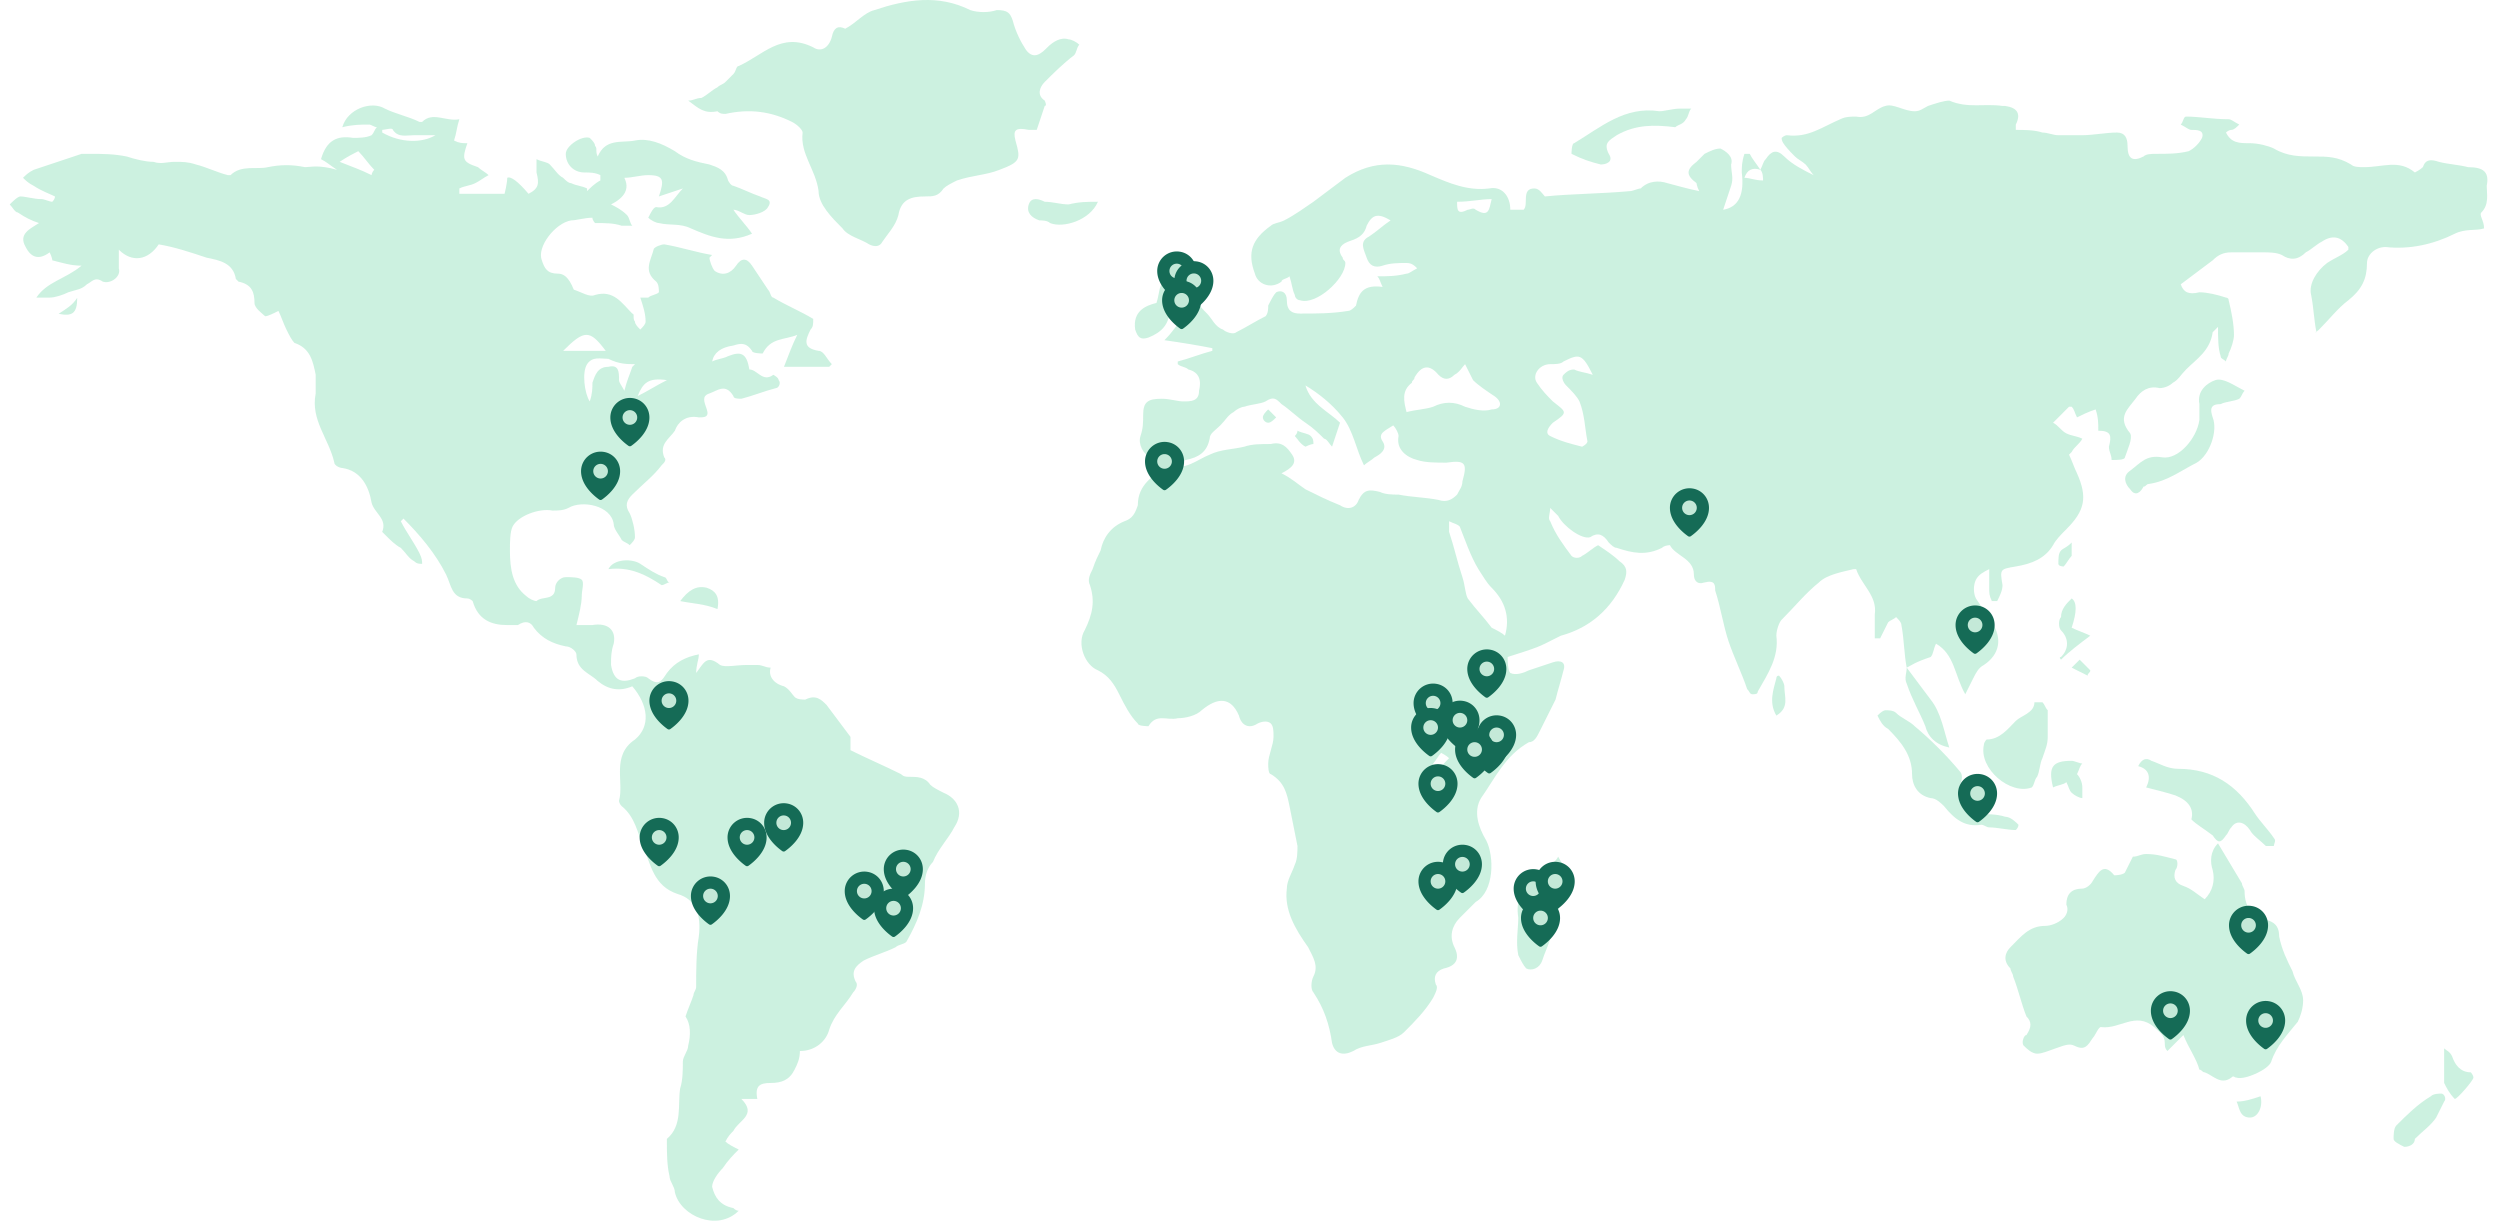 <?xml version="1.0" encoding="UTF-8"?>
<svg xmlns="http://www.w3.org/2000/svg" width="1024" height="500" fill="none">
  <path fill="#00BA66" fill-opacity=".2" d="M780.991 273.469c-1.09-5.452-1.09-11.995-2.18-17.447 0-1.091-1.089-2.181-2.179-3.272-1.09 1.091-2.18 1.091-3.269 2.181l-3.269 6.543h-2.18v-9.814c1.09-7.633-5.449-11.995-7.628-18.538h-1.09c-4.359 1.091-10.898 2.181-14.167 5.453-5.449 4.361-9.808 9.814-15.256 15.266-1.09 1.09-2.18 4.362-2.18 6.543 1.09 8.723-3.269 15.266-7.628 22.899 0 1.09-1.09 1.09-2.18 1.09-1.089 0-1.089-1.09-2.179-2.18-2.18-6.543-5.449-13.086-7.628-19.629-2.18-6.542-3.27-14.175-5.449-20.718 0-2.181 0-4.362-4.359-3.271-3.269 1.09-4.359-1.091-4.359-3.272 0-6.542-7.628-7.633-9.808-11.995 0 0-2.179 0-3.269 1.091-6.539 3.271-11.987 2.181-18.526 0-1.09 0-2.18-1.091-3.269-2.181-2.18-3.271-4.359-4.362-7.629-2.181-3.269 1.091-10.897-4.362-13.077-8.723l-3.269-3.272c0 2.181-1.09 4.362 0 5.452 2.18 5.453 5.449 9.814 8.718 14.176 1.09 1.091 3.269 1.091 4.359 0 2.18-1.09 4.359-3.271 6.539-4.362 3.269 2.181 6.538 4.362 8.718 6.543 3.269 2.181 3.269 4.362 2.179 7.633-5.449 11.995-14.167 19.628-26.154 22.9l-6.538 3.271c-4.359 2.181-8.718 3.271-15.257 5.452 0 1.091 0 5.452 1.09 6.543 2.179 1.09 5.449 0 7.628-1.091l9.808-3.271c3.269-1.09 5.449 0 4.359 3.271-1.09 4.362-2.18 7.634-3.269 11.995l-6.539 13.086c-1.09 2.181-2.179 4.361-4.359 4.361-9.808 5.453-14.167 15.267-19.615 22.9-3.27 5.452-1.09 11.995 2.179 17.447 3.269 6.543 3.269 20.718-4.359 25.08l-6.538 6.543c-3.27 3.271-4.359 7.633-2.18 11.995 2.18 4.362 1.09 7.633-4.359 8.723-3.269 1.091-4.359 3.272-3.269 6.543 1.09 1.09 0 3.271-1.09 5.452-3.269 5.452-7.628 9.814-11.987 14.176-2.18 2.181-6.539 3.271-9.808 4.362-3.269 1.09-7.628 1.09-10.898 3.271-4.359 2.181-7.628 1.091-8.718-3.271-1.089-7.633-3.269-14.176-7.628-20.719-1.09-1.09-1.09-4.361 0-6.542 2.18-4.362 0-7.633-2.179-11.995-5.449-7.633-9.808-15.267-8.718-23.99 0-3.271 2.179-6.543 3.269-9.814 1.09-2.181 1.09-5.452 1.09-7.633l-3.27-16.357c-1.089-5.452-2.179-9.814-7.628-13.085-1.09 0-1.09-3.272-1.09-4.362 0-3.271 2.18-7.633 2.18-10.904 0-2.181 0-4.362-1.09-5.453-1.09-1.09-3.269-1.09-5.449 0-3.269 2.181-6.538 1.091-7.628-3.271-3.269-7.633-8.718-7.633-15.256-2.181-2.18 2.181-6.539 3.271-9.808 3.271-4.359 1.091-8.718-2.18-11.987 3.272 0 0-4.359 0-4.359-1.091-3.27-3.271-5.449-7.633-7.629-11.995-2.179-4.361-4.359-7.633-8.718-9.814-5.449-2.18-8.718-10.904-5.449-16.356 3.27-6.543 4.359-11.995 2.18-18.538-1.09-2.181 0-4.362 1.09-6.543 1.089-3.271 2.179-5.452 3.269-7.633 1.09-5.452 4.359-9.814 9.808-11.995 3.269-1.09 4.359-3.271 5.449-6.542 0-8.724 6.538-11.995 11.987-16.357h1.09c6.538 2.181 10.897-2.181 16.346-4.362 4.359-2.181 9.808-2.181 14.167-3.271 3.269-1.09 6.538-1.09 10.897-1.09 4.359-1.091 6.539 1.09 8.718 4.361 2.18 3.272 0 5.453-4.359 7.633 4.359 2.181 6.539 4.362 9.808 6.543 4.359 2.181 8.718 4.362 14.167 6.543 3.269 2.181 6.538 1.09 7.628-2.181 2.18-4.362 4.359-4.362 8.718-3.271 2.18 1.09 5.449 1.09 7.628 1.09 5.449 1.09 10.898 1.09 16.347 2.181 3.269 1.09 5.448 0 7.628-2.181 1.09-2.181 2.179-3.271 2.179-5.452 2.18-7.633 1.09-8.724-6.538-7.633-4.359 0-8.718 0-11.987-1.091-4.359-1.09-8.718-4.362-7.629-9.814 0-1.09-1.089-3.271-2.179-4.362-3.269 2.181-6.539 3.272-4.359 6.543 2.179 3.271-1.09 5.452-3.27 6.543-1.089 1.09-3.269 2.181-4.358 3.271-3.27-6.543-4.36-14.176-8.719-19.628-4.359-5.452-9.807-9.814-15.256-13.085 2.179 7.633 9.808 10.904 14.167 15.266l-3.27 9.814c-1.089-1.09-2.179-3.271-3.269-3.271-2.179-2.181-4.359-4.362-7.628-6.543s-6.539-5.452-9.808-7.633c-2.179-2.181-3.269-3.271-6.538-1.091-2.18 1.091-5.449 1.091-8.718 2.181-1.09 0-3.27 1.091-4.359 2.181-2.18 1.091-3.27 3.272-5.449 5.452-2.18 2.181-4.359 3.272-4.359 5.453-1.09 5.452-4.359 7.633-9.808 8.723-2.179 1.091-5.449 1.091-6.538 2.181-2.18-1.09-5.449-2.181-7.629-3.271-3.269-1.091-5.448-5.452-4.359-8.724 1.09-3.271 1.09-5.452 1.09-8.723 0-5.453 2.18-6.543 7.628-6.543 3.27 0 6.539 1.09 8.718 1.09 3.27 0 6.539 0 6.539-4.361 1.09-4.362 0-7.633-4.359-8.724-1.09-1.09-3.269-1.09-4.359-2.181v-1.09c4.359-1.091 9.808-3.272 14.167-4.362v-1.09c-5.449-1.091-11.988-2.181-19.616-3.272 3.269-3.271 5.449-6.542 7.628-9.814-2.179-1.09-3.269-2.181-5.448-3.271 0 6.543-3.27 9.814-8.718 11.995-3.27 1.09-4.359 0-5.449-3.272-1.09-7.633 4.359-9.814 8.718-10.904 1.09-3.271 1.09-6.543 2.179-7.633 4.359-3.272 10.898-4.362 16.347-1.091 1.089 0 1.089 2.181 0 3.272-3.27 4.362-1.09 6.542 2.179 9.814 2.18 2.181 3.269 5.452 6.539 6.542 1.089 1.091 4.359 2.181 5.448 1.091 4.359-2.181 7.629-4.362 11.988-6.543 1.089-1.09 1.089-3.271 1.089-4.362 1.09-2.181 2.18-4.361 3.27-5.452 2.179-1.09 4.359 0 4.359 3.272 0 4.361 2.179 5.452 5.448 5.452 6.539 0 13.077 0 19.616-1.091 1.09 0 2.179-1.09 3.269-2.181 1.09-5.452 3.269-8.723 10.898-7.633-1.09-2.181-1.09-3.271-2.18-4.362 4.359 0 7.629 0 11.988-1.09 1.089 0 2.179-1.09 4.359-2.181-1.09-1.09-2.18-2.181-4.359-2.181-3.27 0-6.539 0-9.808 1.091-3.27 1.09-5.449 0-6.539-3.272-1.09-3.271-3.269-6.542 1.09-8.723 3.269-2.181 5.449-4.362 8.718-6.543-5.449-3.271-7.628-2.18-9.808 2.181-1.09 4.362-4.359 5.452-7.628 6.543-3.633 1.454-4.359 3.635-2.18 6.542 0 1.091 1.09 1.091 1.09 2.181 0 6.543-11.987 17.447-18.526 15.267-1.089 0-2.179-1.091-2.179-2.181-1.09-2.181-1.09-4.362-2.18-7.634-1.089 1.091-3.269 1.091-3.269 2.181-4.359 3.272-9.808 1.091-10.897-3.271-3.27-8.724-1.09-14.176 6.538-19.628 1.09-1.09 3.269-1.09 5.449-2.18 4.359-2.182 8.718-5.453 11.987-7.634l13.077-9.814c11.988-7.633 22.885-6.543 34.872-1.09 7.629 3.27 15.257 6.542 23.975 5.452 5.449-1.09 8.718 3.271 8.718 8.723h5.449c2.179-2.18-1.09-8.723 4.359-8.723 2.179 0 3.269 2.18 4.359 3.271 10.897-1.09 22.884-1.09 34.872-2.18 1.09 0 3.269-1.091 4.359-1.091 3.269-3.271 7.628-3.271 10.897-2.181 4.359 1.09 7.629 2.18 13.077 3.271-1.089-2.18-1.089-3.271-1.089-3.271-4.359-3.271-4.359-5.452 0-8.724l3.269-3.271c2.179-1.09 4.359-2.18 6.538-2.18 2.18 1.09 5.449 3.27 4.359 6.542 0 3.271 1.09 5.452 0 8.723l-3.269 9.814c6.539-1.09 8.718-6.542 7.628-15.266 0-2.18 0-4.362 1.09-7.633h2.18c1.089 2.18 2.179 3.271 4.359 6.543 1.089-2.181 1.089-3.272 2.179-4.362 2.18-3.271 4.359-4.362 7.628-1.09 3.27 3.27 7.629 5.452 11.988 7.633-1.09-1.09-2.18-3.272-3.27-4.362-1.089-1.09-3.269-2.181-4.359-3.272-5.448-5.452-5.448-6.542-5.448-7.633 0 0 1.089-1.09 2.179-1.09 8.718 1.09 14.167-3.271 21.795-6.543 2.18-1.09 4.359-1.09 6.539-1.09 5.449 1.09 7.628-3.272 11.987-4.362 3.269-1.09 7.628 2.18 11.987 2.18 2.18 0 3.27-1.09 5.449-2.18 3.269-1.09 6.539-2.18 8.718-2.18 7.628 3.27 14.167 1.09 21.795 2.18h1.09c5.085.727 6.538 3.271 4.359 7.633V53.2c3.269 0 7.628 0 10.897 1.09 2.18 0 4.359 1.09 6.539 1.09h9.808c4.359 0 9.807-1.09 14.166-1.09 3.27 0 4.359 2.181 4.359 5.453 0 5.452 2.18 6.542 6.539 4.361 1.09-1.09 3.269-1.09 5.449-1.09 4.359 0 8.718 0 13.077-1.09 2.179-1.09 4.359-3.272 5.449-5.453 1.089-3.271-2.18-3.271-4.359-3.271-1.09 0-2.18-1.09-4.359-2.18 1.089-1.091 1.089-3.272 2.179-3.272 5.449 0 10.898 1.09 17.436 1.09 1.09 0 2.18 1.09 4.359 2.181-1.09 1.09-2.179 2.181-3.269 2.181 0 0-1.09 0-2.18 1.09 2.18 4.362 5.449 4.362 9.808 4.362 3.269 0 7.628 1.09 9.808 2.181 5.449 3.271 10.897 3.271 16.346 3.271s9.808 0 15.257 3.272c1.089 1.09 3.269 1.09 5.448 1.09 7.629 0 14.167-3.271 20.706 2.181 0 0 2.179-1.09 3.269-2.18 1.09-3.272 3.269-3.272 6.539-2.182 4.358 1.09 7.628 1.09 11.988 2.181 6.54 0 8.72 2.181 7.63 7.633 0 3.272 1.09 7.633-2.18 10.905-1.09 1.09 1.09 3.271 1.09 6.543-3.27 1.09-7.63 0-11.99 2.18-8.718 4.362-18.526 6.543-28.333 5.453-4.359 0-7.629 3.271-7.629 6.542 0 6.543-2.179 10.905-7.628 15.267-4.359 3.271-7.628 7.633-11.987 11.994-1.09 1.091-2.18 1.091-1.09 1.091-1.09-5.452-1.09-9.814-2.18-15.266-1.089-4.362 2.18-9.814 6.539-13.086 3.269-2.181 6.538-3.271 8.718-5.452v-1.09c-2.906-4.362-6.539-5.09-10.898-2.181-2.179 1.09-4.359 3.271-6.538 4.361-3.269 3.272-6.539 3.272-9.808 1.091-2.179-1.091-5.449-1.091-7.628-1.091h-13.077c-3.269 0-5.449 1.091-7.628 3.272l-13.077 9.814c1.089 3.271 3.269 4.362 7.628 3.271 3.269 0 7.628 1.091 10.897 2.181 0 0 1.09 0 1.09 1.091 1.09 4.361 2.18 9.814 2.18 14.175 0 2.181-1.09 5.453-2.18 7.633 0 1.091-1.09 2.181-1.09 3.272-1.089-1.091-2.179-1.091-2.179-2.181-1.09-3.271-1.09-7.633-1.09-11.995l-2.179 2.181c-1.09 7.633-6.539 10.904-10.898 15.266-2.179 2.181-3.269 4.362-5.449 5.452-1.089 1.091-3.269 2.181-5.448 2.181-4.359-1.09-7.629 1.091-9.808 4.362-3.269 4.362-7.629 7.633-2.18 14.176 1.09 2.181-1.09 6.542-2.179 9.814 0 1.09-3.27 1.09-5.449 1.09 0-2.181-1.09-3.271-1.09-5.452 1.09-4.362 1.09-6.543-4.359-6.543 0-3.271 0-5.452-1.09-8.723-3.269 1.09-5.448 2.181-7.628 3.271-1.09-2.181-1.09-3.271-2.179-4.362h-1.09l-3.269 3.272-3.27 3.271c2.18 1.09 3.27 3.271 5.449 4.362 2.18 1.09 4.359 1.09 6.539 2.181-1.09 2.181-3.27 3.271-4.359 5.452l-1.09 1.09c1.09 2.181 2.179 5.453 3.269 7.633 4.359 9.814 3.269 15.267-4.359 22.9-2.179 2.181-4.359 4.362-5.449 6.542-3.269 5.453-8.718 7.634-15.256 8.724-6.539 1.09-6.539 1.09-5.449 7.633 0 2.181-1.09 4.362-2.179 6.543h-2.18c-1.09-2.181-1.09-3.272-1.09-5.452v-7.634c-2.179 1.091-4.359 2.181-5.448 4.362-1.09 2.181-1.09 5.452 0 7.633l6.538 9.814c4.359 6.543 3.269 13.086-3.269 17.447-2.18 1.091-3.269 3.272-4.359 5.453l-3.269 6.542c-4.359-7.633-4.359-16.356-11.988-20.718-1.089 2.181-1.089 4.362-2.179 5.452-6.539 2.181-7.628 3.272-9.808 4.362ZM652.4 153.52c-4.359-8.724-5.449-8.724-11.987-5.452-1.09 1.09-3.269 1.09-5.449 1.09-4.359 0-7.628 4.362-5.449 7.633 2.18 3.272 4.359 5.453 6.539 7.633 5.449 4.362 6.538 4.362 0 8.724-2.18 2.181-3.269 4.362-1.09 5.452 4.359 2.181 8.718 3.272 13.077 4.362 0 0 2.18-1.09 2.18-2.181-1.09-5.452-1.09-10.904-3.27-16.357-1.089-2.18-3.269-4.361-5.448-6.542-1.09-1.091-2.18-3.272-1.09-4.362 1.09-1.09 2.179-2.181 4.359-2.181 2.179 1.091 4.359 1.091 7.628 2.181Zm-52.308-4.362c-1.09 1.091-2.179 3.272-4.359 4.362-2.179 2.181-4.359 2.181-6.538 0-3.633-4.362-6.902-3.998-9.808 1.09 0 1.091-1.09 1.091-1.09 2.181-4.359 3.272-3.269 7.633-2.179 11.995 4.359-1.09 7.628-1.09 10.897-2.181 4.359-2.181 8.718-2.181 13.077 0 3.269 1.091 7.628 2.181 10.898 1.091 4.359 0 4.359-3.272 1.089-5.452-3.269-2.181-6.538-4.362-8.718-6.543l-3.269-6.543Zm16.346 111.226c2.18-7.634 0-14.176-5.448-19.628-2.18-2.181-3.27-4.362-5.449-7.634-3.269-5.452-5.449-11.994-7.628-17.447-1.09-1.09-2.18-1.09-4.359-2.181v4.362c2.179 6.543 3.269 11.995 5.448 18.538 1.09 3.271 1.09 6.542 2.18 8.723 3.269 4.362 6.538 7.633 9.808 11.995 2.179 1.091 4.359 2.181 5.448 3.272ZM610.99 81.551c-4.359 0-8.718 1.09-14.167 1.09 0 3.271 0 5.452 4.359 3.271 1.09 0 2.179-1.09 3.269 0 5.449 3.272 5.449 0 6.539-4.361Zm-17.436 228.993c-1.09-1.09-3.27-2.181-3.27-2.181-1.089 1.091-2.179 3.272-3.269 4.362 0 1.09 1.09 2.181 2.18 3.271 1.089-2.181 2.179-3.271 4.359-5.452ZM714.516 72.827c2.18 0 4.359 1.09 7.628 1.09 0-1.09 0-3.27-1.089-4.361-3.27-1.09-5.449 0-6.539 3.271ZM386.503 324.72c-2.179-1.09-4.359-2.181-5.449-3.271-2.179-3.272-5.448-3.272-8.718-3.272-1.089 0-2.179 0-3.269-1.09-6.538-3.271-14.167-6.543-20.705-9.814v-5.452l-9.808-13.086c-2.179-2.181-4.359-4.361-8.718-2.181-1.09 0-3.269 0-4.359-1.09-1.09-1.09-2.179-3.271-4.359-4.362-4.359-1.09-6.538-4.362-5.449-7.633-2.179 0-3.269-1.09-5.448-1.09h-4.36c-4.359 0-8.718 1.09-10.897 0-5.449-4.362-6.539-1.091-9.808 3.271 0-3.271 1.09-5.452 1.09-7.633-5.449 1.09-9.808 3.271-13.077 7.633-2.18 3.271-3.269 5.452-7.628 2.181-1.09-1.091-4.359-1.091-5.449 0-5.449 2.181-8.718 1.09-9.808-5.452 0-3.272 0-5.453 1.09-8.724 1.09-5.452-2.18-8.723-8.718-7.633h-6.539c1.09-4.362 2.18-8.724 2.18-11.995 0-2.181 1.09-5.452 0-6.543-1.09-1.09-4.359-1.09-6.539-1.09-2.179 0-4.359 2.181-4.359 4.362 0 5.452-5.448 3.271-7.628 5.452-1.09 0-3.269-1.091-4.359-2.181-5.449-4.362-6.539-10.904-6.539-18.538 0-3.271 0-7.633 1.09-9.814 2.18-4.361 10.898-7.633 16.347-6.542 2.179 0 4.359 0 6.538-1.091 5.449-3.271 17.436-1.09 18.526 6.543 0 2.181 2.179 4.362 3.269 6.543 1.09 1.09 2.18 1.09 3.269 2.181 1.09-1.091 2.18-2.181 2.18-3.272 0-3.271-1.09-7.633-2.18-9.814-2.179-3.271-1.089-5.452 1.09-7.633 4.359-4.362 8.718-7.633 11.987-11.995 1.09-1.09 2.18-2.181 1.09-3.271-2.179-5.452 2.18-7.633 4.359-10.905 1.09-3.271 4.359-6.542 9.808-5.452 2.179 0 4.359 0 3.269-3.271-1.09-3.271-2.179-5.452 1.09-6.543 3.269-1.09 6.538-4.362 9.808 1.091 0 1.09 2.179 1.09 3.269 1.09 4.359-1.09 9.808-3.271 14.167-4.362 1.09 0 2.179-2.181 1.09-3.271 0-1.09-2.18-2.181-2.18-2.181-4.359 3.271-6.539-2.181-9.808-2.181-1.09-6.542-3.269-7.633-8.718-5.452-2.179 1.09-4.359 1.09-6.538 2.181.726-3.635 3.632-5.816 8.718-6.543 3.269-1.09 5.448-1.09 7.628 2.181 0 1.091 4.359 1.091 4.359 1.091 3.269-6.543 8.718-5.453 14.167-7.634-2.18 4.362-3.269 7.634-5.449 13.086h18.526l1.09-1.091c-2.18-2.181-3.27-5.452-5.449-5.452-6.539-1.09-5.449-4.362-3.269-8.723 1.089-1.091 1.089-2.181 1.089-4.362-5.448-3.272-10.897-5.452-16.346-8.724-1.09 0-1.09-2.181-2.179-3.271l-6.539-9.814c-2.18-3.272-4.359-3.272-6.539 0-2.179 3.271-5.448 4.362-8.718 2.181-1.089-1.091-2.179-4.362-2.179-5.452l1.09-1.091c-6.539-1.09-13.077-3.271-19.616-4.362-1.09 0-4.359 1.091-4.359 2.181-1.09 4.362-4.359 8.724 1.09 13.086 1.09 1.09 1.09 3.271 1.09 4.361-1.09 1.091-3.27 1.091-4.359 2.181h-3.27c1.09 3.272 2.18 6.543 2.18 9.814 0 1.091-1.09 2.181-2.18 3.272-1.089-1.091-2.179-2.181-2.179-3.272-1.09-1.09 0-3.271-1.09-3.271-4.359-4.362-7.628-9.814-15.256-7.633-2.18 1.09-5.449-1.091-8.718-2.181-2.18-5.452-4.359-6.543-6.539-6.543-4.359 0-5.449-2.181-6.538-5.452-2.18-5.452 5.448-15.266 11.987-16.357 2.179 0 5.449-1.09 8.718-1.09 0 1.09 1.09 2.18 1.09 2.18 4.359 0 7.628 0 10.897 1.091h4.359c-1.09-1.09-1.09-3.271-2.179-4.362-2.18-2.18-4.359-3.271-6.539-4.361 5.812-2.908 7.628-6.543 5.449-10.905 3.269 0 6.538-1.09 9.808-1.09 6.538 0 6.538 2.18 4.359 8.723l9.807-3.271c-3.269 3.271-5.448 8.724-10.897 7.633-1.09 0-2.18 2.18-3.269 4.362 1.089 1.09 3.269 2.18 4.359 2.18 4.359 1.091 8.718 0 13.077 2.182 7.628 3.27 15.256 6.542 25.064 2.18-2.18-3.27-5.449-6.542-7.628-9.814 2.179 0 4.359 2.181 6.538 2.181 2.18 0 6.539-1.09 7.629-3.271 2.179-3.271-1.09-3.271-3.27-4.362-3.269-1.09-7.628-3.271-10.897-4.361-1.09 0-2.18-2.181-2.18-2.181-1.09-4.362-4.359-5.453-7.628-6.543-5.449-1.09-9.808-2.181-14.167-5.452-5.449-3.272-10.897-5.453-16.346-4.362-5.449 1.09-11.987-1.09-15.257 6.543-1.089-2.181 0-3.272-1.089-4.362 0-1.09-1.09-2.181-2.18-3.271-3.269-1.091-9.808 3.27-9.808 6.542 0 4.362 3.27 7.633 7.629 7.633 2.179 0 4.359 0 6.538 1.09v2.182c-2.179 1.09-4.359 3.27-5.449 4.361v-1.09c-2.179-1.09-4.359-1.09-6.538-2.181-1.09 0-2.18-1.09-3.269-2.18-2.18-1.091-3.27-3.272-5.449-5.453-1.09-1.09-3.269-1.09-5.449-2.181v5.452c1.09 4.362 1.09 6.543-3.269 8.724-4.359-5.089-7.265-7.27-8.718-6.543 0 2.181-1.09 6.543-1.09 6.543h-18.526v-2.181c2.18-1.09 4.359-1.09 6.539-2.181 2.179-1.09 3.269-2.18 5.448-3.271-1.089-1.09-3.269-2.181-4.359-3.272-6.538-2.18-6.538-3.271-4.359-9.814-2.179 0-3.269 0-5.448-1.09 1.089-3.271 1.089-5.452 2.179-8.724-5.449 1.09-10.897-3.271-15.256 1.09h-1.09c-4.359-2.18-9.808-3.27-14.167-5.451-5.449-3.272-15.256 0-17.436 7.633 4.359-1.09 7.628-1.09 10.898-1.09 1.089 0 2.179 1.09 3.269 1.09-1.09 1.09-1.09 2.18-2.18 3.271-2.179 1.09-5.448 1.09-7.628 1.09-6.538-1.09-10.897 1.09-13.077 8.724 2.18 1.09 3.269 2.18 6.539 4.362-7.629-2.181-10.898-1.09-13.077-1.09-5.449-1.091-9.808-1.091-15.257 0-4.359 1.09-10.898-1.091-15.257 3.27h-1.09c-4.358-1.09-8.717-3.27-13.076-4.361-3.27-1.09-5.45-1.09-8.718-1.09-3.27 0-5.45 1.09-8.718 0-3.27 0-7.629-1.091-10.898-2.181-5.449-1.09-9.808-1.09-15.256-1.09h-3.27c-6.538 2.18-13.077 4.36-19.615 6.542-2.18 1.09-3.27 2.18-4.36 3.271 1.09 1.09 2.18 2.181 4.36 3.272 3.269 2.18 6.538 3.27 8.718 4.361 0 .727-.363 1.454-1.09 2.181-1.09 0-3.27-1.09-4.359-1.09-3.27 0-6.539-1.09-8.718-1.09-1.09 0-3.27 2.18-4.359 3.27 1.09 1.091 2.18 3.272 3.27 3.272 3.269 2.18 5.448 3.271 8.717 4.362-3.269 2.18-8.718 4.362-5.448 9.814 2.179 4.361 5.448 5.452 9.807 2.181 1.09 2.18 1.09 3.271 1.09 3.271 4.36 1.09 7.628 2.181 11.987 2.181-6.538 5.452-14.167 6.543-18.526 13.085h5.45c2.179 0 5.448-1.09 7.628-2.181 3.269-1.09 5.448-1.09 7.628-3.271 2.18-1.09 3.27-3.271 6.538-1.09 3.27 1.09 7.629-2.181 6.539-5.453v-7.633c5.449 5.452 11.987 4.362 16.346-2.181 6.539 1.091 13.077 3.272 19.616 5.453 5.449 1.09 10.897 2.18 11.987 8.723l1.09 1.091c5.448 1.09 6.538 4.361 6.538 8.723 0 2.181 3.27 4.362 4.359 5.452 1.09 0 3.27-1.09 5.449-2.181 1.09 2.181 2.18 5.453 3.269 7.634 1.09 2.18 2.18 4.361 3.27 5.452 6.538 2.181 7.628 7.633 8.718 13.085v7.633c-2.18 10.905 5.448 18.538 7.628 28.352 0 1.09 2.179 2.181 3.269 2.181 7.628 1.09 10.898 7.633 11.987 14.175 1.09 4.362 6.539 6.543 4.359 11.995l1.09 1.091c2.18 2.181 4.359 4.362 6.539 5.452 2.179 2.181 3.269 4.362 5.448 5.452 1.09 1.091 2.18 1.091 3.27 1.091 0-1.091 0-2.181-1.09-4.362-2.18-4.362-5.449-8.724-7.628-13.085l1.089-1.091c6.539 6.543 13.077 14.176 17.436 22.899 2.18 4.362 2.18 9.814 8.718 9.814 1.09 0 2.18 1.091 2.18 1.091 2.179 7.633 7.628 9.814 14.167 9.814h4.359c3.269-2.181 5.449-1.09 6.538 1.09 3.27 4.362 7.629 6.543 13.077 7.634 2.18 0 4.359 2.18 4.359 3.271 0 6.543 5.449 7.633 8.718 10.904 4.359 3.635 9.082 4.362 14.167 2.181 6.539 7.633 7.628 16.357 1.09 21.809-9.808 6.543-4.359 17.447-6.539 25.08 0 0 0 1.091 1.09 2.181 5.449 4.362 6.539 10.905 8.718 16.357 3.269 7.633 4.359 16.357 14.167 19.628 7.628 2.181 9.808 8.724 8.718 17.447-1.09 6.543-1.09 14.176-1.09 20.719 0 1.09-1.09 2.18-1.09 3.271-1.089 3.271-2.179 5.452-3.269 8.723 2.18 3.272 2.18 7.634 1.09 11.995 0 2.181-2.18 4.362-2.18 6.543 0 3.271 0 7.633-1.089 10.904-1.09 6.543 1.089 15.267-5.449 20.719v1.09c0 4.362 0 9.814 1.09 14.176 0 2.181 2.179 4.362 2.179 6.543 2.18 9.814 17.436 16.356 26.154 7.633-.726 0-1.453-.364-2.179-1.091-5.449-1.09-7.629-4.361-8.718-8.723 0-2.181 2.179-5.452 4.359-7.633 2.179-3.272 4.359-5.452 6.538-7.633-2.179-1.091-4.359-2.181-5.449-3.272 1.09-2.181 2.18-3.271 3.27-4.361 2.179-4.362 9.808-6.543 3.269-13.086h6.539c-1.09-5.452 1.089-6.542 5.448-6.542s7.629-1.091 9.808-5.453c1.09-2.181 2.18-4.361 2.18-7.633 6.538 0 10.897-4.362 11.987-8.723 2.179-6.543 6.538-9.814 9.808-15.267 1.089-1.09 2.179-3.271 1.089-4.361-2.179-4.362 0-6.543 3.27-8.724 4.359-2.181 8.718-3.271 13.077-5.452 1.089-1.091 3.269-1.091 4.359-2.181 4.359-7.633 7.628-15.266 7.628-23.99 0-3.271 1.09-6.543 3.269-8.723 2.18-5.453 6.539-9.814 8.718-14.176 4.359-6.543 1.09-11.995-4.359-14.176ZM273.169 155.701c-4.359 2.181-7.628 4.362-11.987 6.543 2.179-5.453 4.359-7.633 11.987-6.543Zm-13.077-6.543-1.09 1.091c-1.09 3.271-2.179 5.452-3.269 9.814-1.09-2.181-2.18-3.272-2.18-4.362 0-3.271 0-6.543-4.359-5.452-4.359 0-5.448 3.271-6.538 6.542 0 2.181 0 4.362-1.09 7.634-2.179-3.272-3.269-11.995-1.09-15.267 2.18-3.271 5.449-2.181 8.718-2.181 4.359 2.181 7.629 2.181 10.898 2.181Zm-11.987-5.452h-17.436c8.718-8.723 10.897-8.723 17.436 0Zm-95.899-71.97c-4.359-2.18-7.628-3.27-13.077-5.452 3.27-2.18 5.449-3.27 7.629-4.361 2.179 2.18 4.359 5.452 6.538 7.633-1.09 1.09-1.09 2.18-1.09 2.18Zm4.359-17.446V53.2c1.09 0 4.359-1.091 4.359 0 2.18 3.27 5.449 2.18 8.718 2.18h8.718c-5.448 3.271-14.166 3.271-21.795-1.09Zm125.326-13.086c2.179 0 3.269-1.09 5.448-1.09 2.18-1.09 4.359-3.271 6.539-4.362 1.09-1.09 2.179-1.09 3.269-2.18l3.269-3.272c1.09-1.09 1.09-3.271 2.18-3.271 9.808-4.362 17.436-14.176 30.513-7.634 3.269 2.181 6.539 0 7.628-4.361.727-3.635 2.543-4.726 5.449-3.272 4.359-2.18 7.628-6.542 11.987-7.633 13.077-4.362 26.154-6.542 39.231 0 3.27 1.09 7.629 1.09 10.898 0 4.359 0 5.449 1.09 6.538 4.362 1.09 4.362 3.27 8.724 5.449 11.995 3.269 4.362 6.539 1.09 8.718-1.09 2.18-2.181 5.449-4.362 8.718-3.272 1.09 0 3.269 1.09 4.359 2.181-1.09 1.09-1.09 3.271-2.179 4.362-4.359 3.271-8.718 7.633-11.988 10.904-2.179 2.181-3.269 5.453 0 7.633 0 0 1.09 2.181 0 2.181l-3.269 9.814h-3.269c-5.449-1.09-6.539 0-5.449 4.362 2.18 7.633 2.18 8.724-6.538 11.995-5.449 2.18-10.898 2.18-17.436 4.362-2.18 1.09-4.359 2.18-5.449 3.271-2.18 3.272-4.359 3.272-7.628 3.272-5.449 0-9.808 1.09-10.898 7.633-1.09 4.361-4.359 7.633-6.538 10.904-1.09 2.181-3.27 2.181-5.449 1.09-3.269-2.18-8.718-3.27-10.898-6.542-4.359-4.362-9.808-9.814-9.808-15.266-1.089-8.724-7.628-15.267-6.538-23.99 0-1.09-2.18-3.272-4.359-4.362-8.718-4.362-17.436-5.452-27.244-3.271-1.09 0-2.179 0-3.269-1.09-5.449 1.09-7.628-1.091-11.987-4.363Zm612.436 382.747-6.539 6.542c-1.089-1.09-1.089-2.18-1.089-3.271 0-3.271-2.18-4.362-4.359-6.543-7.629-6.542-14.167 1.091-21.795 0-1.09 0-2.18 3.272-3.27 4.362-2.179 3.272-3.269 5.452-7.628 3.272-2.179-1.091-4.359 0-7.628 1.09s-5.449 2.181-7.628 2.181c-2.18 0-4.359-2.181-5.449-3.271-1.09-1.091 0-4.362 1.09-4.362 2.179-3.272 2.179-5.452 0-7.633-2.18-5.453-3.27-10.905-5.449-16.357 0-1.09-1.09-2.181-1.09-3.271-3.269-3.272-2.179-6.543 0-8.724 4.359-4.362 7.628-8.723 14.167-8.723 2.179 0 5.449-1.091 7.628-3.272 1.09-1.09 2.18-3.271 1.09-5.452 0-4.362 2.179-6.543 6.538-6.543 1.09 0 3.27-1.09 4.359-3.271 2.18-3.271 4.359-7.633 8.718-2.181 0 0 3.27 0 4.359-1.09l3.27-6.543c2.179 0 3.269-1.09 5.448-1.09 4.359 0 7.629 1.09 11.988 2.18 1.089 0 1.089 3.272 0 4.362-1.09 3.272 0 5.452 3.269 6.543 3.269 1.09 5.449 3.271 8.718 5.452 3.269-3.271 4.359-7.633 3.269-11.995-1.089-3.271-1.09-7.633 2.18-10.904l9.808 16.356c0 1.091 1.089 2.181 1.089 3.272 0 6.542 3.27 10.904 9.808 11.995 3.269 1.09 4.359 3.271 4.359 6.542 1.09 5.453 3.269 9.814 5.449 14.176 1.09 4.362 4.359 7.633 4.359 11.995 0 3.271-1.09 6.543-2.18 8.724-4.359 5.452-8.718 9.814-10.897 16.356-1.09 3.272-10.898 7.633-14.167 6.543-1.09 0-1.09-1.091-2.179 0-4.36 3.271-7.629-1.091-10.898-2.181-1.09 0-1.09-1.09-2.179-1.09-1.09-4.362-4.36-8.724-6.539-14.176Zm3.269-88.327c1.09-4.361-1.09-7.633-6.539-9.814-3.269-1.09-7.628-2.181-11.987-3.271 2.18-4.362 1.09-7.633-3.269-8.724 1.453-2.907 3.269-3.634 5.449-2.18 3.269 1.09 6.538 3.271 10.897 3.271 14.167 0 23.975 6.543 31.603 18.537 2.179 3.272 5.449 6.543 7.628 9.814 1.09 1.091 0 2.181 0 3.272h-3.269c-2.18-2.181-5.449-4.362-6.539-6.543-2.179-3.271-5.448-4.362-7.628-1.09-1.09 1.09-1.09 2.181-2.179 3.271-2.18 3.271-3.27 3.271-5.449 0-4.359-3.271-6.539-4.362-8.718-6.543Zm-58.845-44.707v10.904c0 3.271-1.09 5.452-2.18 8.724-1.089 2.181-1.09 5.452-2.179 7.633-1.09 1.09-1.09 3.271-2.18 4.362-8.718 3.271-21.795-7.634-19.615-17.448 0-1.09 1.089-2.18 1.089-2.18 5.449 0 8.719-4.362 11.988-7.634 2.179-2.181 7.628-3.271 7.628-7.633h3.269c1.09 1.091 1.09 2.181 2.18 3.272Z"></path>
  <path fill="#00BA66" fill-opacity=".2" d="M641.502 360.705c-2.179 7.633-4.359 16.357-6.538 23.99-1.09 3.271-2.18 5.452-3.27 8.723-1.089 3.272-4.359 4.362-6.538 3.272-1.09-1.091-2.18-3.272-3.269-5.453-1.09-5.452 0-10.904 0-15.266-1.09-7.633 1.089-11.995 7.628-15.266 2.179-1.091 3.269-3.271 4.359-5.452 1.09-1.091 3.269-2.181 4.359-4.362 1.09 2.181 2.179 3.271 3.269 5.452 0 2.181-1.09 3.271 0 4.362Zm130.775-69.789c1.09 0 3.269 0 4.359 1.091 2.18 2.181 5.449 3.271 7.628 5.452 6.539 5.452 13.077 11.995 18.526 18.538 1.09 1.09 1.09 3.271 0 5.452-2.179 6.543 1.09 10.904 7.628 11.995 3.27 0 7.629 0 10.898 1.09 2.179 0 4.359 2.181 5.449 3.272 0 .726-.364 1.453-1.09 2.18-3.269 0-7.628-1.09-10.898-1.09-1.089 0-2.179-1.09-3.269-1.09-6.538 1.09-10.897-2.181-15.256-7.634-1.09-1.09-3.27-3.271-5.449-3.271-5.449-1.09-7.628-5.452-7.628-9.814 0-7.633-4.359-13.085-9.808-18.538-2.18-1.09-3.269-3.271-4.359-5.452 1.453-1.454 2.543-2.181 3.269-2.181ZM900.87 165.515c-1.09-5.452 3.269-8.723 6.538-9.814 3.269-1.09 7.628 2.181 11.987 4.362-1.089 1.091-1.089 2.181-2.179 3.271-2.18 1.091-5.449 1.091-7.628 2.181-4.359 0-4.359 2.181-3.27 5.453 2.18 5.452-1.089 15.266-6.538 18.537-6.539 3.271-11.987 7.633-19.616 8.724-1.089 0-1.09 1.09-2.179 1.09-1.09 2.181-3.27 4.362-5.449 1.091-2.18-2.181-3.269-5.453 0-7.634 4.359-3.271 6.539-6.542 13.077-5.452 6.539 1.091 14.167-7.633 15.257-15.266v-6.543ZM686.188 52.109c-8.718-1.09-16.346-1.09-23.975 3.271-3.269 2.18-5.448 3.271-3.269 7.633 2.18 3.271-1.09 4.362-3.269 4.362-4.359-1.09-7.628-2.18-11.987-4.362 0 0-.001-4.362 1.089-4.362 10.898-6.542 20.706-15.266 34.872-13.085 2.18 0 5.449-1.09 8.718-1.09h4.359c-1.089 1.09-1.089 3.27-2.179 4.361-1.09 2.181-3.269 2.181-4.359 3.272ZM449.711 82.641c-3.269 7.633-14.167 10.904-19.616 8.724-1.09-1.09-3.269-1.09-4.359-1.09-3.269-1.091-5.449-3.272-4.359-6.544 1.09-3.27 4.359-2.18 6.539-1.09 3.269 0 6.538 1.09 9.808 1.09 4.359-1.09 7.628-1.09 11.987-1.09Zm535.066 387.108c-2.18-1.09-4.359-2.181-4.359-3.271 0-1.09 0-4.362 1.09-5.452 4.359-4.362 8.718-8.724 14.167-11.995 1.089-1.091 3.269-1.091 4.355-1.091 1.09 0 2.18 2.181 1.09 3.272-1.09 2.181-2.176 4.362-3.266 6.542-2.18 3.272-5.449 5.453-8.718 8.724 0 2.181-2.179 3.271-4.359 3.271Zm-203.785-196.28 9.808 13.085c4.359 5.453 5.449 13.086 7.628 19.628-5.449-1.09-8.718-4.361-9.808-8.723-2.179-5.452-5.448-10.905-7.628-17.447-1.09-2.181 0-4.362 0-6.543Zm67.563-28.351c2.18 1.453 2.18 5.452 0 11.994 2.18 1.091 5.449 2.181 7.628 3.272-4.359 3.271-8.718 6.542-11.987 9.814 0 0-1.09-1.091 0-1.091 3.269-3.271 3.269-7.633 0-10.904-1.09-1.091-1.09-4.362 0-5.452 0-3.272 2.18-5.453 4.359-7.633Zm156.925 205.004c-2.18-2.181-3.27-4.362-4.36-6.543v-14.176c1.09 1.091 2.18 1.091 3.27 3.272 1.09 3.271 3.27 6.542 7.63 6.542 0 0 1.09 1.091 1.09 2.181 0 1.091-6.54 8.724-7.63 8.724ZM840.934 322.539c-2.18-8.723 0-10.904 7.628-10.904 1.09 0 3.269 1.09 4.359 1.09-1.09 1.091-1.09 2.181-2.179 4.362 1.089 1.09 2.179 3.271 2.179 5.452v4.362c-1.09 0-3.269-1.091-4.359-2.181-1.09-1.09-1.09-2.181-2.179-4.362-1.09 1.091-3.27 1.091-5.449 2.181Zm-591.735-89.416c2.18-4.362 9.808-4.362 13.077-2.181 3.27 2.181 6.539 4.361 9.808 5.452 1.09 0 1.09 2.181 2.18 2.181-1.09 0-2.18 1.09-3.27 1.09-6.538-4.362-13.077-7.633-21.795-6.542Zm29.418 13.085c3.269-4.362 6.539-6.543 10.898-5.452 3.269 1.09 5.448 3.271 4.359 8.723-5.449-2.181-9.808-2.181-15.257-3.271Zm450.067 30.532c1.089 1.091 2.179 3.272 2.179 4.362 0 4.362 2.18 8.724-3.269 11.995-3.269-5.452-1.09-10.904 0-15.266 0-.727.363-1.091 1.09-1.091Zm197.245 172.291c1.09 4.362-1.09 8.723-4.359 8.723-4.359 0-4.359-4.361-5.449-6.542 3.269 0 6.539-1.091 9.808-2.181ZM531.441 176.42c2.18 1.09 4.359 1.09 5.449 2.181 1.09 1.09 1.09 2.181 1.09 3.271-1.09 0-3.269 1.09-3.269 1.09-2.18-1.09-3.27-3.271-4.359-4.361.726-.727 1.089-1.454 1.089-2.181Zm317.117 45.798v5.452c-1.09 1.091-2.179 3.272-3.269 4.362 0 0-2.18 0-2.18-1.09 0-2.181 0-4.362 1.09-5.453 1.09-1.09 2.18-1.09 4.359-3.271Zm6.535 54.523-6.538-3.272 3.269-3.271 4.359 4.362c0 1.09-1.09 1.09-1.09 2.181ZM522.718 170.967c-1.089 1.091-2.179 2.181-3.269 2.181-1.09 0-2.179-1.09-2.179-2.181 0-1.09 1.089-2.181 2.179-3.271l3.269 3.271ZM31.628 122c0 6.543-2.18 7.633-7.628 6.543 3.27-2.181 5.449-3.272 7.628-6.543Z"></path>
  <circle cx="482" cy="111" r="4" fill="#C4E9D8"></circle>
  <path fill="#156B56" d="M483.17 103.08A8.001 8.001 0 0 0 474 111c0 5.93 5.61 10.34 7.43 11.62.34.24.79.24 1.14 0 1.81-1.27 7.32-5.6 7.43-11.44.08-4.08-2.78-7.53-6.83-8.1ZM482 114c-1.66 0-3-1.34-3-3s1.34-3 3-3 3 1.34 3 3-1.34 3-3 3Z"></path>
  <circle cx="489" cy="115" r="4" fill="#C4E9D8"></circle>
  <path fill="#156B56" d="M490.17 107.08A8.001 8.001 0 0 0 481 115c0 5.93 5.61 10.34 7.43 11.62.34.24.79.24 1.14 0 1.81-1.27 7.32-5.6 7.43-11.44.08-4.08-2.78-7.53-6.83-8.1ZM489 118c-1.66 0-3-1.34-3-3s1.34-3 3-3 3 1.34 3 3-1.34 3-3 3Z"></path>
  <circle cx="484" cy="123" r="4" fill="#C4E9D8"></circle>
  <path fill="#156B56" d="M485.17 115.08A8.001 8.001 0 0 0 476 123c0 5.93 5.61 10.34 7.43 11.62.34.24.79.24 1.14 0 1.81-1.27 7.32-5.6 7.43-11.44.08-4.08-2.78-7.53-6.83-8.1ZM484 126c-1.66 0-3-1.34-3-3s1.34-3 3-3 3 1.34 3 3-1.34 3-3 3Z"></path>
  <circle cx="809" cy="256" r="4" fill="#C4E9D8"></circle>
  <path fill="#156B56" d="M810.17 248.08A8.001 8.001 0 0 0 801 256c0 5.93 5.61 10.34 7.43 11.62.34.24.79.24 1.14 0 1.81-1.27 7.32-5.6 7.43-11.44.08-4.08-2.78-7.53-6.83-8.1ZM809 259c-1.66 0-3-1.34-3-3s1.34-3 3-3 3 1.34 3 3-1.34 3-3 3Z"></path>
  <circle cx="810" cy="325" r="4" fill="#C4E9D8"></circle>
  <path fill="#156B56" d="M811.17 317.08A8.001 8.001 0 0 0 802 325c0 5.93 5.61 10.34 7.43 11.62.34.24.79.24 1.14 0 1.81-1.27 7.32-5.6 7.43-11.44.08-4.08-2.78-7.53-6.83-8.1ZM810 328c-1.66 0-3-1.34-3-3s1.34-3 3-3 3 1.34 3 3-1.34 3-3 3Z"></path>
  <circle cx="889" cy="414" r="4" fill="#C4E9D8"></circle>
  <path fill="#156B56" d="M890.17 406.08A8.001 8.001 0 0 0 881 414c0 5.93 5.61 10.34 7.43 11.62.34.24.79.24 1.14 0 1.81-1.27 7.32-5.6 7.43-11.44.08-4.08-2.78-7.53-6.83-8.1ZM889 417c-1.66 0-3-1.34-3-3s1.34-3 3-3 3 1.34 3 3-1.34 3-3 3Z"></path>
  <circle cx="928" cy="418" r="4" fill="#C4E9D8"></circle>
  <path fill="#156B56" d="M929.17 410.08A8.001 8.001 0 0 0 920 418c0 5.93 5.61 10.34 7.43 11.62.34.24.79.24 1.14 0 1.81-1.27 7.32-5.6 7.43-11.44.08-4.08-2.78-7.53-6.83-8.1ZM928 421c-1.66 0-3-1.34-3-3s1.34-3 3-3 3 1.34 3 3-1.34 3-3 3Z"></path>
  <circle cx="921" cy="379" r="4" fill="#C4E9D8"></circle>
  <path fill="#156B56" d="M922.17 371.08A8.001 8.001 0 0 0 913 379c0 5.93 5.61 10.34 7.43 11.62.34.24.79.24 1.14 0 1.81-1.27 7.32-5.6 7.43-11.44.08-4.08-2.78-7.53-6.83-8.1ZM921 382c-1.66 0-3-1.34-3-3s1.34-3 3-3 3 1.34 3 3-1.34 3-3 3Z"></path>
  <circle cx="692" cy="208" r="4" fill="#C4E9D8"></circle>
  <path fill="#156B56" d="M693.17 200.08A8.001 8.001 0 0 0 684 208c0 5.93 5.61 10.34 7.43 11.62.34.24.79.24 1.14 0 1.81-1.27 7.32-5.6 7.43-11.44.08-4.08-2.78-7.53-6.83-8.1ZM692 211c-1.66 0-3-1.34-3-3s1.34-3 3-3 3 1.34 3 3-1.34 3-3 3Z"></path>
  <circle cx="306" cy="343" r="4" fill="#C4E9D8"></circle>
  <path fill="#156B56" d="M307.17 335.08A8.001 8.001 0 0 0 298 343c0 5.93 5.61 10.34 7.43 11.62.34.24.79.24 1.14 0 1.81-1.27 7.32-5.6 7.43-11.44.08-4.08-2.78-7.53-6.83-8.1ZM306 346c-1.66 0-3-1.34-3-3s1.34-3 3-3 3 1.34 3 3-1.34 3-3 3Z"></path>
  <circle cx="321" cy="337" r="4" fill="#C4E9D8"></circle>
  <path fill="#156B56" d="M322.17 329.08A8.001 8.001 0 0 0 313 337c0 5.93 5.61 10.34 7.43 11.62.34.24.79.24 1.14 0 1.81-1.27 7.32-5.6 7.43-11.44.08-4.08-2.78-7.53-6.83-8.1ZM321 340c-1.66 0-3-1.34-3-3s1.34-3 3-3 3 1.34 3 3-1.34 3-3 3Z"></path>
  <circle cx="354" cy="365" r="4" fill="#C4E9D8"></circle>
  <path fill="#156B56" d="M355.17 357.08A8.001 8.001 0 0 0 346 365c0 5.93 5.61 10.34 7.43 11.62.34.24.79.24 1.14 0 1.81-1.27 7.32-5.6 7.43-11.44.08-4.08-2.78-7.53-6.83-8.1ZM354 368c-1.66 0-3-1.34-3-3s1.34-3 3-3 3 1.34 3 3-1.34 3-3 3Z"></path>
  <circle cx="370" cy="356" r="4" fill="#C4E9D8"></circle>
  <path fill="#156B56" d="M371.17 348.08A8.001 8.001 0 0 0 362 356c0 5.93 5.61 10.34 7.43 11.62.34.24.79.24 1.14 0 1.81-1.27 7.32-5.6 7.43-11.44.08-4.08-2.78-7.53-6.83-8.1ZM370 359c-1.66 0-3-1.34-3-3s1.34-3 3-3 3 1.34 3 3-1.34 3-3 3Z"></path>
  <circle cx="366" cy="372" r="4" fill="#C4E9D8"></circle>
  <path fill="#156B56" d="M367.17 364.08A8.001 8.001 0 0 0 358 372c0 5.93 5.61 10.34 7.43 11.62.34.24.79.24 1.14 0 1.81-1.27 7.32-5.6 7.43-11.44.08-4.08-2.78-7.53-6.83-8.1ZM366 375c-1.66 0-3-1.34-3-3s1.34-3 3-3 3 1.34 3 3-1.34 3-3 3Z"></path>
  <circle cx="274" cy="287" r="4" fill="#C4E9D8"></circle>
  <path fill="#156B56" d="M275.17 279.08A8.001 8.001 0 0 0 266 287c0 5.93 5.61 10.34 7.43 11.62.34.24.79.24 1.14 0 1.81-1.27 7.32-5.6 7.43-11.44.08-4.08-2.78-7.53-6.83-8.1ZM274 290c-1.66 0-3-1.34-3-3s1.34-3 3-3 3 1.34 3 3-1.34 3-3 3Z"></path>
  <circle cx="291" cy="367" r="4" fill="#C4E9D8"></circle>
  <path fill="#156B56" d="M292.17 359.08A8.001 8.001 0 0 0 283 367c0 5.93 5.61 10.34 7.43 11.62.34.24.79.24 1.14 0 1.81-1.27 7.32-5.6 7.43-11.44.08-4.08-2.78-7.53-6.83-8.1ZM291 370c-1.66 0-3-1.34-3-3s1.34-3 3-3 3 1.34 3 3-1.34 3-3 3Z"></path>
  <circle cx="587" cy="288" r="4" fill="#C4E9D8"></circle>
  <path fill="#156B56" d="M588.17 280.08A8.001 8.001 0 0 0 579 288c0 5.93 5.61 10.34 7.43 11.62.34.24.79.24 1.14 0 1.81-1.27 7.32-5.6 7.43-11.44.08-4.08-2.78-7.53-6.83-8.1ZM587 291c-1.66 0-3-1.34-3-3s1.34-3 3-3 3 1.34 3 3-1.34 3-3 3Z"></path>
  <circle cx="586" cy="298" r="4" fill="#C4E9D8"></circle>
  <path fill="#156B56" d="M587.17 290.08A8.001 8.001 0 0 0 578 298c0 5.93 5.61 10.34 7.43 11.62.34.24.79.24 1.14 0 1.81-1.27 7.32-5.6 7.43-11.44.08-4.08-2.78-7.53-6.83-8.1ZM586 301c-1.66 0-3-1.34-3-3s1.34-3 3-3 3 1.34 3 3-1.34 3-3 3Z"></path>
  <circle cx="589" cy="321" r="4" fill="#C4E9D8"></circle>
  <path fill="#156B56" d="M590.17 313.08A8.001 8.001 0 0 0 581 321c0 5.93 5.61 10.34 7.43 11.62.34.24.79.24 1.14 0 1.81-1.27 7.32-5.6 7.43-11.44.08-4.08-2.78-7.53-6.83-8.1ZM589 324c-1.66 0-3-1.34-3-3s1.34-3 3-3 3 1.34 3 3-1.34 3-3 3Z"></path>
  <circle cx="609" cy="274" r="4" fill="#C4E9D8"></circle>
  <path fill="#156B56" d="M610.17 266.08A8.001 8.001 0 0 0 601 274c0 5.93 5.61 10.34 7.43 11.62.34.24.79.24 1.14 0 1.81-1.27 7.32-5.6 7.43-11.44.08-4.08-2.78-7.53-6.83-8.1ZM609 277c-1.66 0-3-1.34-3-3s1.34-3 3-3 3 1.34 3 3-1.34 3-3 3Z"></path>
  <circle cx="610" cy="305" r="4" fill="#C4E9D8"></circle>
  <path fill="#156B56" d="M611.17 297.08A8.001 8.001 0 0 0 602 305c0 5.93 5.61 10.34 7.43 11.62.34.24.79.24 1.14 0 1.81-1.27 7.32-5.6 7.43-11.44.08-4.08-2.78-7.53-6.83-8.1ZM610 308c-1.66 0-3-1.34-3-3s1.34-3 3-3 3 1.34 3 3-1.34 3-3 3Z"></path>
  <circle cx="613" cy="301" r="4" fill="#C4E9D8"></circle>
  <path fill="#156B56" d="M614.17 293.08A8.001 8.001 0 0 0 605 301c0 5.93 5.61 10.34 7.43 11.62.34.24.79.24 1.14 0 1.81-1.27 7.32-5.6 7.43-11.44.08-4.08-2.78-7.53-6.83-8.1ZM613 304c-1.66 0-3-1.34-3-3s1.34-3 3-3 3 1.34 3 3-1.34 3-3 3Z"></path>
  <circle cx="604" cy="307" r="4" fill="#C4E9D8"></circle>
  <path fill="#156B56" d="M605.17 299.08A8.001 8.001 0 0 0 596 307c0 5.93 5.61 10.34 7.43 11.62.34.24.79.24 1.14 0 1.81-1.27 7.32-5.6 7.43-11.44.08-4.08-2.78-7.53-6.83-8.1ZM604 310c-1.66 0-3-1.34-3-3s1.34-3 3-3 3 1.34 3 3-1.34 3-3 3Z"></path>
  <circle cx="628" cy="364" r="4" fill="#C4E9D8"></circle>
  <path fill="#156B56" d="M629.17 356.08A8.001 8.001 0 0 0 620 364c0 5.93 5.61 10.34 7.43 11.62.34.24.79.24 1.14 0 1.81-1.27 7.32-5.6 7.43-11.44.08-4.08-2.78-7.53-6.83-8.1ZM628 367c-1.66 0-3-1.34-3-3s1.34-3 3-3 3 1.34 3 3-1.34 3-3 3Z"></path>
  <circle cx="631" cy="376" r="4" fill="#C4E9D8"></circle>
  <path fill="#156B56" d="M632.17 368.08A8.001 8.001 0 0 0 623 376c0 5.93 5.61 10.34 7.43 11.62.34.24.79.24 1.14 0 1.81-1.27 7.32-5.6 7.43-11.44.08-4.08-2.78-7.53-6.83-8.1ZM631 379c-1.66 0-3-1.34-3-3s1.34-3 3-3 3 1.34 3 3-1.34 3-3 3Z"></path>
  <circle cx="637" cy="361" r="4" fill="#C4E9D8"></circle>
  <path fill="#156B56" d="M638.17 353.08A8.001 8.001 0 0 0 629 361c0 5.93 5.61 10.34 7.43 11.62.34.24.79.24 1.14 0 1.81-1.27 7.32-5.6 7.43-11.44.08-4.08-2.78-7.53-6.83-8.1ZM637 364c-1.66 0-3-1.34-3-3s1.34-3 3-3 3 1.34 3 3-1.34 3-3 3Z"></path>
  <circle cx="599" cy="354" r="4" fill="#C4E9D8"></circle>
  <path fill="#156B56" d="M600.17 346.08A8.001 8.001 0 0 0 591 354c0 5.93 5.61 10.34 7.43 11.62.34.24.79.24 1.14 0 1.81-1.27 7.32-5.6 7.43-11.44.08-4.08-2.78-7.53-6.83-8.1ZM599 357c-1.66 0-3-1.34-3-3s1.34-3 3-3 3 1.34 3 3-1.34 3-3 3Z"></path>
  <circle cx="589" cy="361" r="4" fill="#C4E9D8"></circle>
  <path fill="#156B56" d="M590.17 353.08A8.001 8.001 0 0 0 581 361c0 5.93 5.61 10.34 7.43 11.62.34.24.79.24 1.14 0 1.81-1.27 7.32-5.6 7.43-11.44.08-4.08-2.78-7.53-6.83-8.1ZM589 364c-1.66 0-3-1.34-3-3s1.34-3 3-3 3 1.34 3 3-1.34 3-3 3Z"></path>
  <circle cx="270" cy="343" r="4" fill="#C4E9D8"></circle>
  <path fill="#156B56" d="M271.17 335.08A8.001 8.001 0 0 0 262 343c0 5.93 5.61 10.34 7.43 11.62.34.24.79.24 1.14 0 1.81-1.27 7.32-5.6 7.43-11.44.08-4.08-2.78-7.53-6.83-8.1ZM270 346c-1.66 0-3-1.34-3-3s1.34-3 3-3 3 1.34 3 3-1.34 3-3 3Z"></path>
  <circle cx="598" cy="295" r="4" fill="#C4E9D8"></circle>
  <path fill="#156B56" d="M599.17 287.08A8.001 8.001 0 0 0 590 295c0 5.93 5.61 10.34 7.43 11.62.34.24.79.24 1.14 0 1.81-1.27 7.32-5.6 7.43-11.44.08-4.08-2.78-7.53-6.83-8.1ZM598 298c-1.66 0-3-1.34-3-3s1.34-3 3-3 3 1.34 3 3-1.34 3-3 3Z"></path>
  <circle cx="246" cy="193" r="4" fill="#C4E9D8"></circle>
  <path fill="#156B56" d="M247.17 185.08A8.001 8.001 0 0 0 238 193c0 5.93 5.61 10.34 7.43 11.62.34.24.79.24 1.14 0 1.81-1.27 7.32-5.6 7.43-11.44.08-4.08-2.78-7.53-6.83-8.1ZM246 196c-1.66 0-3-1.34-3-3s1.34-3 3-3 3 1.34 3 3-1.34 3-3 3Z"></path>
  <circle cx="258" cy="171" r="4" fill="#C4E9D8"></circle>
  <path fill="#156B56" d="M259.17 163.08A8.001 8.001 0 0 0 250 171c0 5.93 5.61 10.34 7.43 11.62.34.24.79.24 1.14 0 1.81-1.27 7.32-5.6 7.43-11.44.08-4.08-2.78-7.53-6.83-8.1ZM258 174c-1.66 0-3-1.34-3-3s1.34-3 3-3 3 1.34 3 3-1.34 3-3 3Z"></path>
  <circle cx="477" cy="189" r="4" fill="#C4E9D8"></circle>
  <path fill="#156B56" d="M478.17 181.08A8.001 8.001 0 0 0 469 189c0 5.93 5.61 10.34 7.43 11.62.34.24.79.24 1.14 0 1.81-1.27 7.32-5.6 7.43-11.44.08-4.08-2.78-7.53-6.83-8.1ZM477 192c-1.66 0-3-1.34-3-3s1.34-3 3-3 3 1.34 3 3-1.34 3-3 3Z"></path>
</svg>
